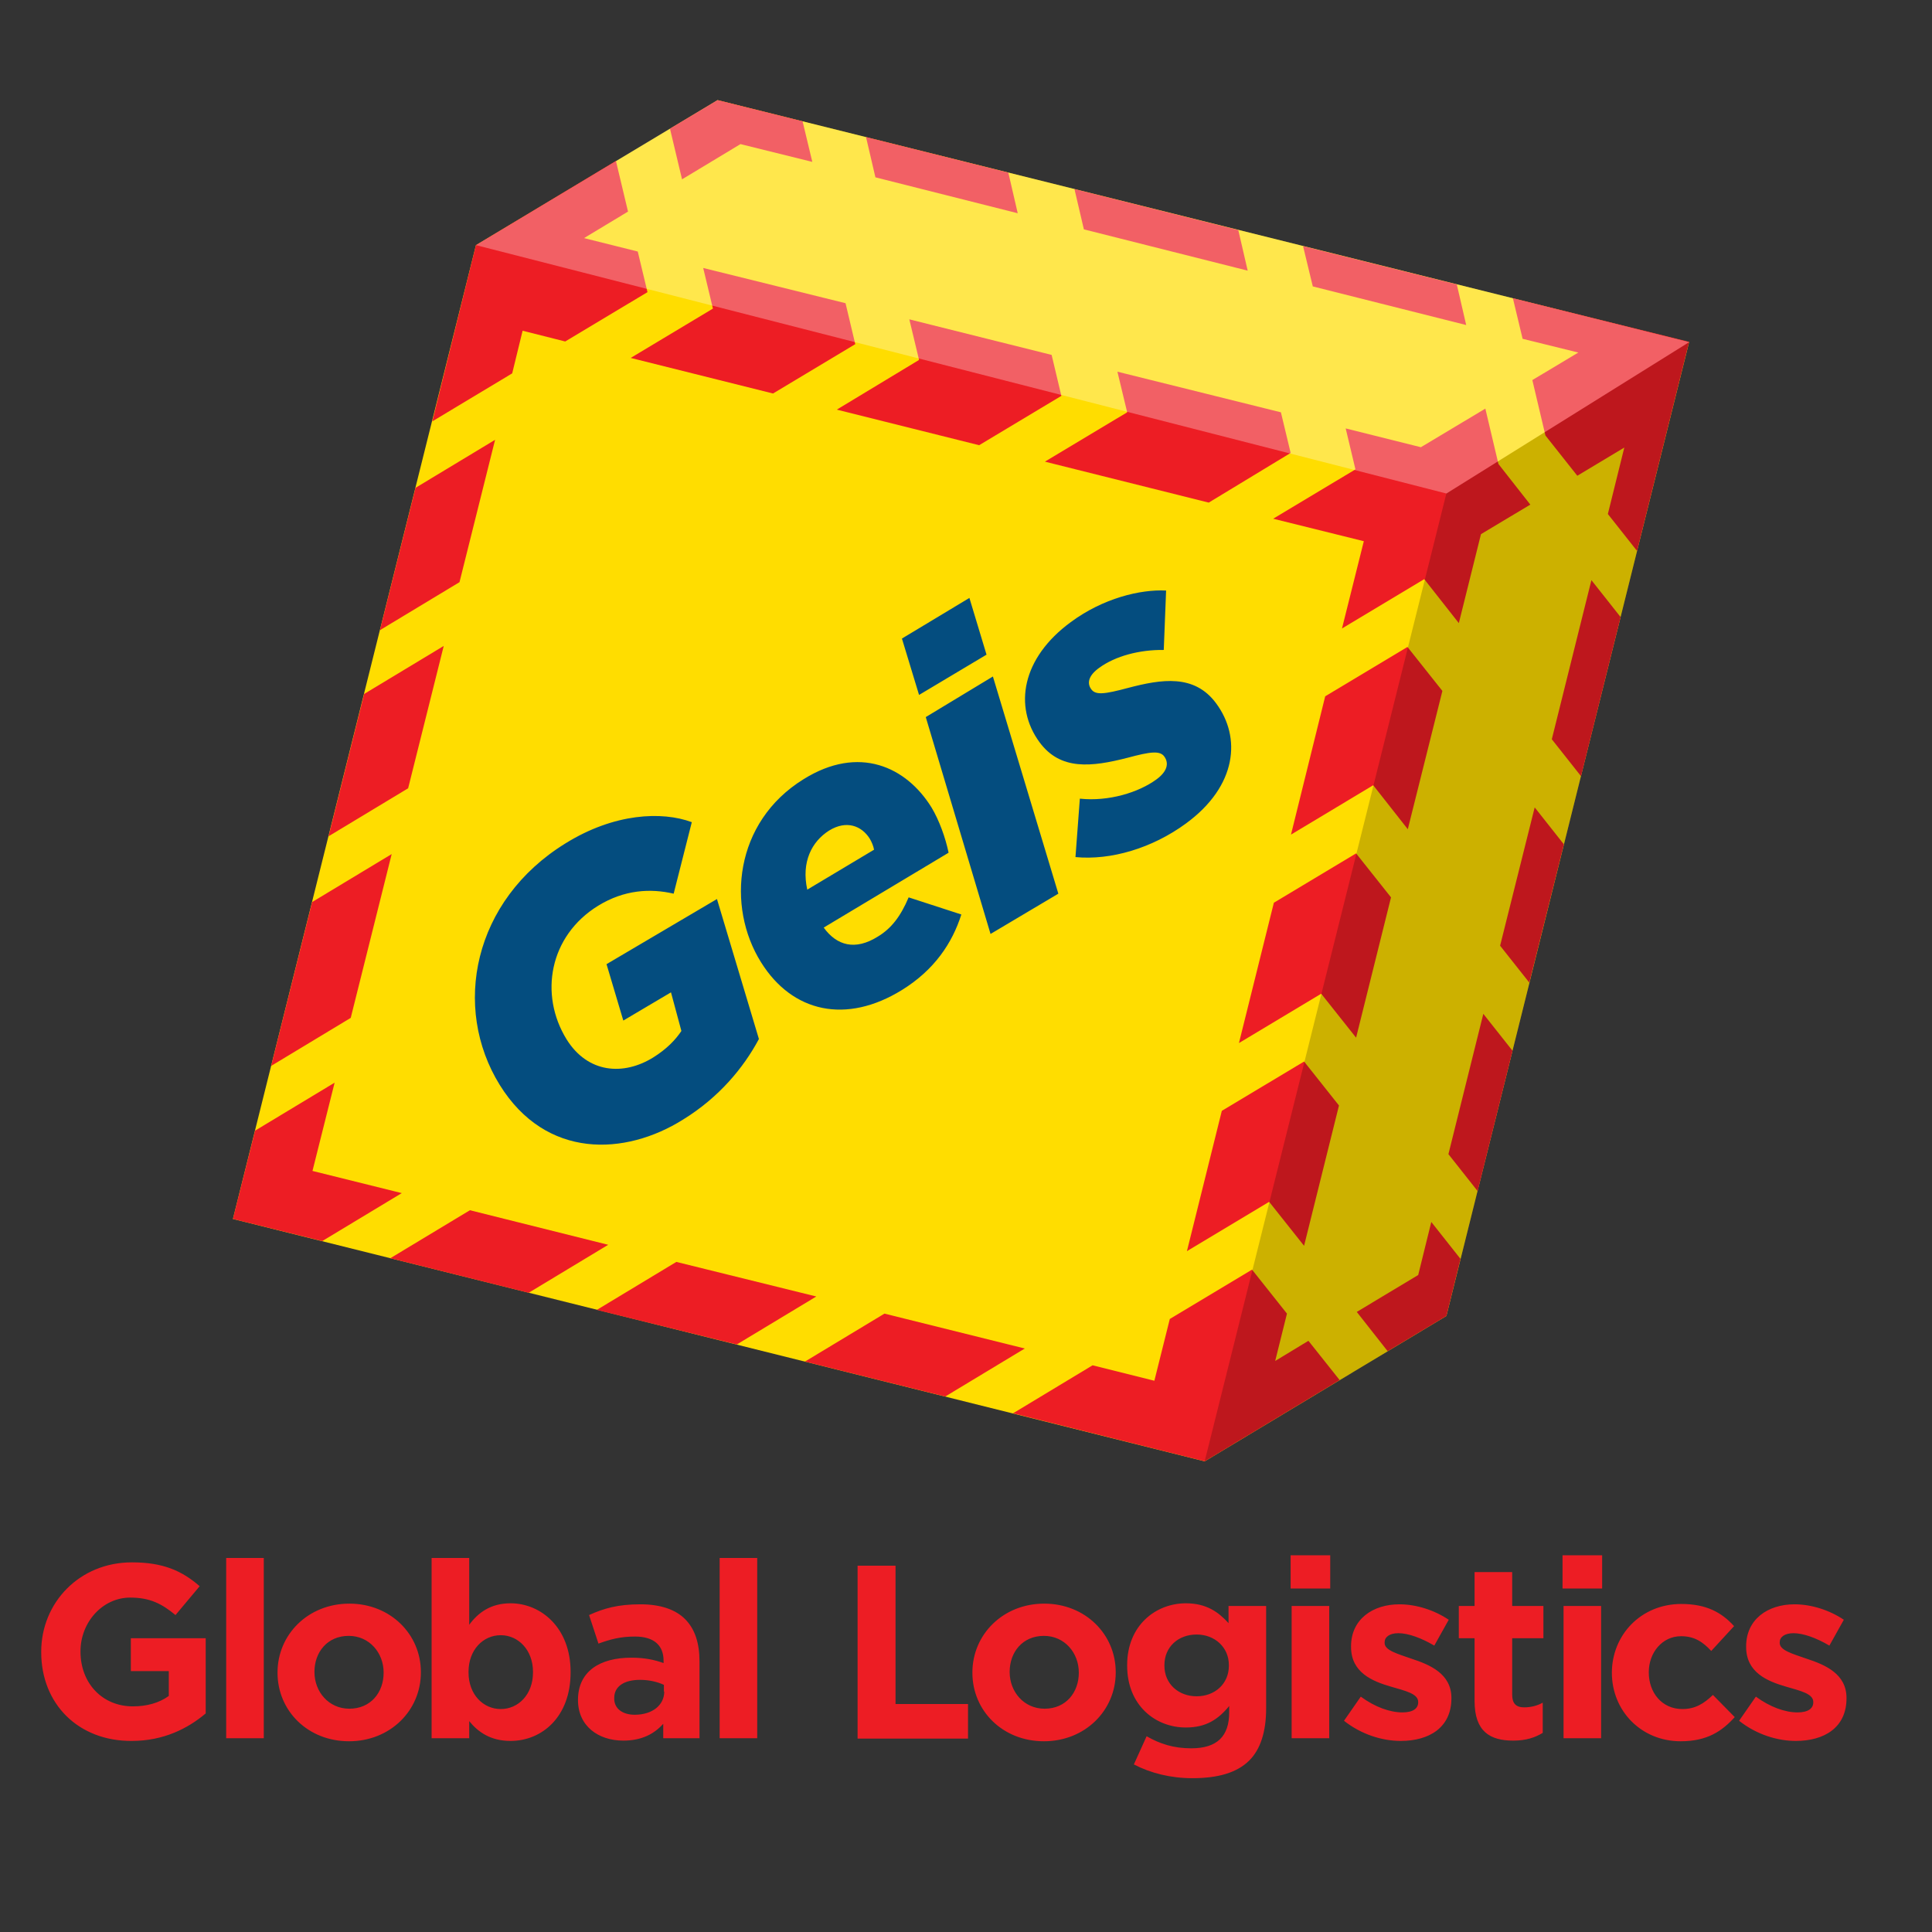 <svg width="80" height="80" viewBox="0 0 80 80" fill="none" xmlns="http://www.w3.org/2000/svg">
<rect x="0" y="0" width="80" height="80" fill="#333333" stroke="none"/>
<path d="M1.707 68.419V68.391C1.707 66.362 3.292 64.694 5.46 64.694C6.753 64.694 7.531 65.041 8.268 65.681L7.267 66.876C6.711 66.417 6.224 66.153 5.39 66.153C4.251 66.153 3.333 67.168 3.333 68.377V68.391C3.333 69.698 4.237 70.657 5.502 70.657C6.072 70.657 6.586 70.518 6.989 70.226V69.197H5.418V67.835H8.518V70.949C7.781 71.574 6.767 72.088 5.46 72.088C3.236 72.102 1.707 70.546 1.707 68.419ZM9.366 71.977H10.923V64.513H9.366V71.977ZM11.492 69.267C11.492 70.838 12.743 72.102 14.453 72.102C16.163 72.102 17.428 70.824 17.428 69.253V69.239C17.428 67.668 16.163 66.403 14.467 66.403C12.757 66.403 11.492 67.682 11.492 69.253V69.267ZM15.885 69.267C15.885 70.073 15.357 70.754 14.467 70.754C13.605 70.754 13.021 70.045 13.021 69.239V69.225C13.021 68.419 13.55 67.738 14.439 67.738C15.301 67.738 15.885 68.447 15.885 69.253V69.267ZM19.429 71.268C19.791 71.713 20.305 72.088 21.139 72.088C22.446 72.088 23.627 71.088 23.627 69.253V69.225C23.627 67.404 22.404 66.389 21.139 66.389C20.333 66.389 19.805 66.765 19.429 67.279V64.513H17.872V71.977H19.429V71.268ZM22.07 69.253C22.07 70.17 21.459 70.768 20.736 70.768C20.013 70.768 19.401 70.17 19.401 69.253V69.225C19.401 68.322 19.999 67.71 20.736 67.71C21.459 67.71 22.07 68.322 22.07 69.225V69.253ZM23.933 70.393C23.933 71.477 24.781 72.075 25.809 72.075C26.574 72.075 27.088 71.797 27.463 71.38V71.977H28.965V68.794C28.965 68.058 28.784 67.46 28.367 67.043C27.978 66.654 27.366 66.431 26.518 66.431C25.587 66.431 25.003 66.598 24.392 66.876L24.781 68.058C25.281 67.877 25.698 67.766 26.296 67.766C27.074 67.766 27.477 68.127 27.477 68.766V68.864C27.088 68.725 26.685 68.641 26.143 68.641C24.85 68.641 23.933 69.197 23.933 70.393ZM27.505 70.045C27.505 70.601 27.019 71.004 26.282 71.004C25.782 71.004 25.434 70.754 25.434 70.337V70.309C25.434 69.823 25.851 69.559 26.504 69.559C26.88 69.559 27.227 69.642 27.491 69.767V70.045M29.799 71.977H31.355V64.513H29.799V71.977ZM35.511 71.991H40.084V70.559H37.082V64.833H35.511V71.991ZM40.265 69.267C40.265 70.838 41.516 72.102 43.226 72.102C44.935 72.102 46.2 70.824 46.2 69.253V69.239C46.2 67.668 44.935 66.403 43.24 66.403C41.53 66.403 40.265 67.682 40.265 69.253V69.267ZM44.671 69.267C44.671 70.073 44.143 70.754 43.254 70.754C42.392 70.754 41.808 70.045 41.808 69.239V69.225C41.808 68.419 42.336 67.738 43.226 67.738C44.088 67.738 44.671 68.447 44.671 69.253V69.267ZM46.951 73.061C47.646 73.423 48.48 73.631 49.37 73.631C50.426 73.631 51.218 73.409 51.733 72.895C52.191 72.436 52.428 71.713 52.428 70.74V66.501H50.871V67.21C50.454 66.751 49.953 66.389 49.105 66.389C47.854 66.389 46.673 67.307 46.673 68.947V68.975C46.673 70.601 47.827 71.532 49.105 71.532C49.939 71.532 50.44 71.199 50.898 70.643V70.907C50.898 71.894 50.398 72.394 49.328 72.394C48.605 72.394 48.035 72.214 47.479 71.894L46.951 73.061ZM50.885 68.975C50.885 69.725 50.301 70.24 49.55 70.24C48.8 70.24 48.216 69.725 48.216 68.975V68.947C48.216 68.197 48.786 67.682 49.55 67.682C50.301 67.682 50.885 68.21 50.885 68.947V68.975ZM53.442 65.778H55.082V64.402H53.442V65.778ZM53.484 71.977H55.041V66.501H53.484V71.977ZM55.652 71.254C56.375 71.824 57.237 72.088 58.001 72.088C59.183 72.088 60.1 71.532 60.1 70.323V70.309C60.1 69.308 59.211 68.933 58.446 68.683C57.848 68.475 57.334 68.335 57.334 68.03V68.002C57.334 67.793 57.529 67.627 57.904 67.627C58.307 67.627 58.849 67.821 59.391 68.141L59.989 67.071C59.391 66.668 58.641 66.431 57.946 66.431C56.834 66.431 55.944 67.057 55.944 68.169V68.197C55.944 69.253 56.82 69.614 57.584 69.837C58.196 70.017 58.724 70.129 58.724 70.476V70.49C58.724 70.74 58.516 70.907 58.071 70.907C57.556 70.907 56.931 70.685 56.347 70.254L55.652 71.254ZM61.059 70.434C61.059 71.699 61.699 72.075 62.658 72.075C63.186 72.075 63.561 71.95 63.881 71.755V70.504C63.658 70.629 63.394 70.698 63.116 70.698C62.769 70.698 62.616 70.532 62.616 70.17V67.835H63.909V66.501H62.616V65.097H61.059V66.501H60.406V67.835H61.059V70.434ZM66.744 69.267C66.744 70.838 67.954 72.102 69.594 72.102C70.692 72.102 71.303 71.685 71.832 71.102L70.928 70.184C70.553 70.546 70.191 70.768 69.663 70.768C68.815 70.768 68.273 70.087 68.273 69.253V69.239C68.273 68.433 68.829 67.752 69.608 67.752C70.164 67.752 70.511 67.988 70.859 68.363L71.804 67.335C71.29 66.765 70.65 66.417 69.621 66.417C67.94 66.417 66.744 67.71 66.744 69.267ZM72.012 71.254C72.735 71.824 73.597 72.088 74.361 72.088C75.543 72.088 76.46 71.532 76.46 70.323V70.309C76.46 69.308 75.571 68.933 74.806 68.683C74.209 68.475 73.694 68.335 73.694 68.03V68.002C73.694 67.793 73.889 67.627 74.264 67.627C74.667 67.627 75.209 67.821 75.751 68.141L76.349 67.071C75.751 66.668 75.001 66.431 74.306 66.431C73.194 66.431 72.304 67.057 72.304 68.169V68.197C72.304 69.253 73.18 69.614 73.944 69.837C74.556 70.017 75.084 70.129 75.084 70.476V70.49C75.084 70.74 74.876 70.907 74.431 70.907C73.917 70.907 73.291 70.685 72.707 70.254L72.012 71.254ZM64.701 65.778H66.341V64.402H64.701V65.778ZM64.743 71.977H66.299V66.501H64.743V71.977Z" fill="#ED1D24"/>
<path d="M19.708 10.151L29.716 4.146L69.942 14.168L59.892 54.491L49.885 60.51L9.645 50.474L19.708 10.151Z" fill="#FFDD00"/>
<path d="M19.708 10.151L25.504 6.662L26.005 8.761L24.184 9.859L26.408 10.415L26.811 12.097L23.405 14.14L21.64 13.695L21.209 15.46L17.901 17.448L19.708 10.151ZM27.742 5.327L28.242 7.426L30.661 5.967L33.636 6.703L33.233 5.022L29.716 4.146L27.742 5.327ZM29.118 11.096L29.521 12.778L26.116 14.821L32.009 16.294L35.415 14.251L35.012 12.555L29.118 11.096ZM35.86 5.675L36.249 7.343L42.142 8.83L41.753 7.148L35.86 5.675ZM44.491 7.829L44.881 9.497L51.664 11.207L51.275 9.525L44.491 7.829ZM53.957 10.192L54.36 11.86L60.712 13.459L60.323 11.777L53.957 10.192ZM34.65 16.962L40.544 18.435L43.949 16.392L43.546 14.696L37.653 13.223L38.056 14.904L34.65 16.962ZM43.268 19.116L50.051 20.812L53.443 18.755L53.04 17.073L46.27 15.391L46.674 17.073L43.268 19.116ZM56.473 22.41L55.569 26.024L58.975 23.981L60.407 25.802L61.324 22.118L63.367 20.895L62.047 19.213L61.505 16.92L58.836 18.518L55.722 17.74L56.126 19.436L52.72 21.479L56.473 22.41ZM53.457 34.559L56.862 32.515L58.294 34.336L59.726 28.61L58.28 26.789L54.874 28.832L53.457 34.559ZM51.302 43.191L54.708 41.147L56.153 42.968L57.599 37.158L56.153 35.337L52.748 37.38L51.302 43.191ZM49.148 51.808L52.553 49.765L53.999 51.586L55.444 45.776L53.999 43.955L50.593 45.998L49.148 51.808ZM49.885 60.51L55.472 57.146L54.179 55.52L52.803 56.354L53.29 54.394L51.844 52.573L48.439 54.616L47.8 57.174L45.242 56.534L41.948 58.522L49.885 60.51ZM39.14 57.827L42.434 55.839L36.624 54.394L33.33 56.381L39.14 57.827ZM30.508 55.672L33.802 53.685L28.006 52.253L24.712 54.241L30.508 55.672ZM21.89 53.532L25.184 51.544L19.458 50.113L16.163 52.1L21.89 53.532ZM9.645 50.474L13.342 51.391L16.636 49.404L12.939 48.486L13.856 44.831L10.562 46.818L9.645 50.474ZM14.523 42.148L16.219 35.365L12.925 37.352L11.229 44.136L14.523 42.148ZM16.9 32.641L18.374 26.747L15.079 28.735L13.606 34.628L16.9 32.641ZM19.027 24.106L20.5 18.212L17.206 20.2L15.733 26.094L19.027 24.106ZM62.645 12.347L63.048 14.029L65.355 14.598L63.451 15.738L63.993 18.032L65.313 19.7L67.259 18.532L66.578 21.284L67.787 22.813L69.942 14.154L62.645 12.347ZM64.257 30.611L65.466 32.14L67.106 25.552L65.897 24.023L64.257 30.611ZM62.116 39.16L63.326 40.688L64.757 34.962L63.548 33.433L62.116 39.16ZM59.976 47.791L61.185 49.32L62.631 43.51L61.421 41.981L59.976 47.791ZM57.46 55.95L59.892 54.491L60.476 52.128L59.267 50.599L58.725 52.795L56.181 54.324L57.46 55.95Z" fill="#ED1D24"/>
<path opacity="0.3" d="M19.711 10.151L59.895 20.436L69.945 14.168L29.705 4.146L19.711 10.151Z" fill="white"/>
<path opacity="0.2" d="M69.94 14.168L59.891 54.491L49.883 60.51L59.891 20.436L69.94 14.168Z" fill="black"/>
<path d="M20.695 44.928C18.707 41.717 19.583 37.283 23.419 34.92C25.435 33.669 27.409 33.585 28.646 34.044L27.895 37.005C26.936 36.782 25.852 36.838 24.767 37.505C22.738 38.756 22.321 41.189 23.461 43.037C24.337 44.441 25.81 44.552 27.047 43.788C27.603 43.44 27.965 43.065 28.215 42.69L27.784 41.091L25.81 42.259L25.115 39.924L29.688 37.227L31.425 43.023C30.786 44.219 29.771 45.442 28.284 46.359C25.893 47.861 22.613 48.013 20.695 44.928ZM36.346 38.784C35.415 39.368 34.65 39.159 34.108 38.409L39.279 35.309C39.154 34.697 38.89 33.961 38.57 33.432C37.528 31.751 35.568 30.833 33.274 32.265C30.397 34.044 30.077 37.547 31.509 39.84C32.816 41.939 35.053 42.412 37.347 40.994C38.695 40.16 39.432 39.048 39.807 37.867L37.625 37.158C37.291 37.95 36.902 38.45 36.346 38.784ZM33.427 36.838C33.177 35.698 33.608 34.85 34.331 34.392C35.053 33.947 35.679 34.197 36.013 34.725C36.096 34.864 36.165 35.031 36.193 35.184L33.427 36.838ZM38.056 28.776L40.85 27.108L40.141 24.759L37.347 26.441L38.056 28.776ZM41.016 38.673L43.824 37.005L41.114 28.012L38.334 29.693L41.016 38.673ZM44.533 35.49C45.992 35.629 47.702 35.128 49.106 34.1C51.233 32.543 51.4 30.527 50.357 29.123C49.454 27.9 48.091 28.123 46.715 28.484C45.728 28.748 45.367 28.79 45.186 28.54C44.992 28.276 45.089 27.956 45.52 27.65C46.187 27.164 47.188 26.9 48.189 26.913L48.286 24.453C47.216 24.398 45.673 24.773 44.339 25.76C42.309 27.247 41.962 29.262 43.046 30.736C43.908 31.904 45.186 31.765 46.701 31.375C47.633 31.125 48.036 31.07 48.217 31.334C48.411 31.612 48.328 31.945 47.897 32.265C47.146 32.821 45.895 33.196 44.714 33.071L44.533 35.49Z" fill="#044D7F"/>
</svg>
